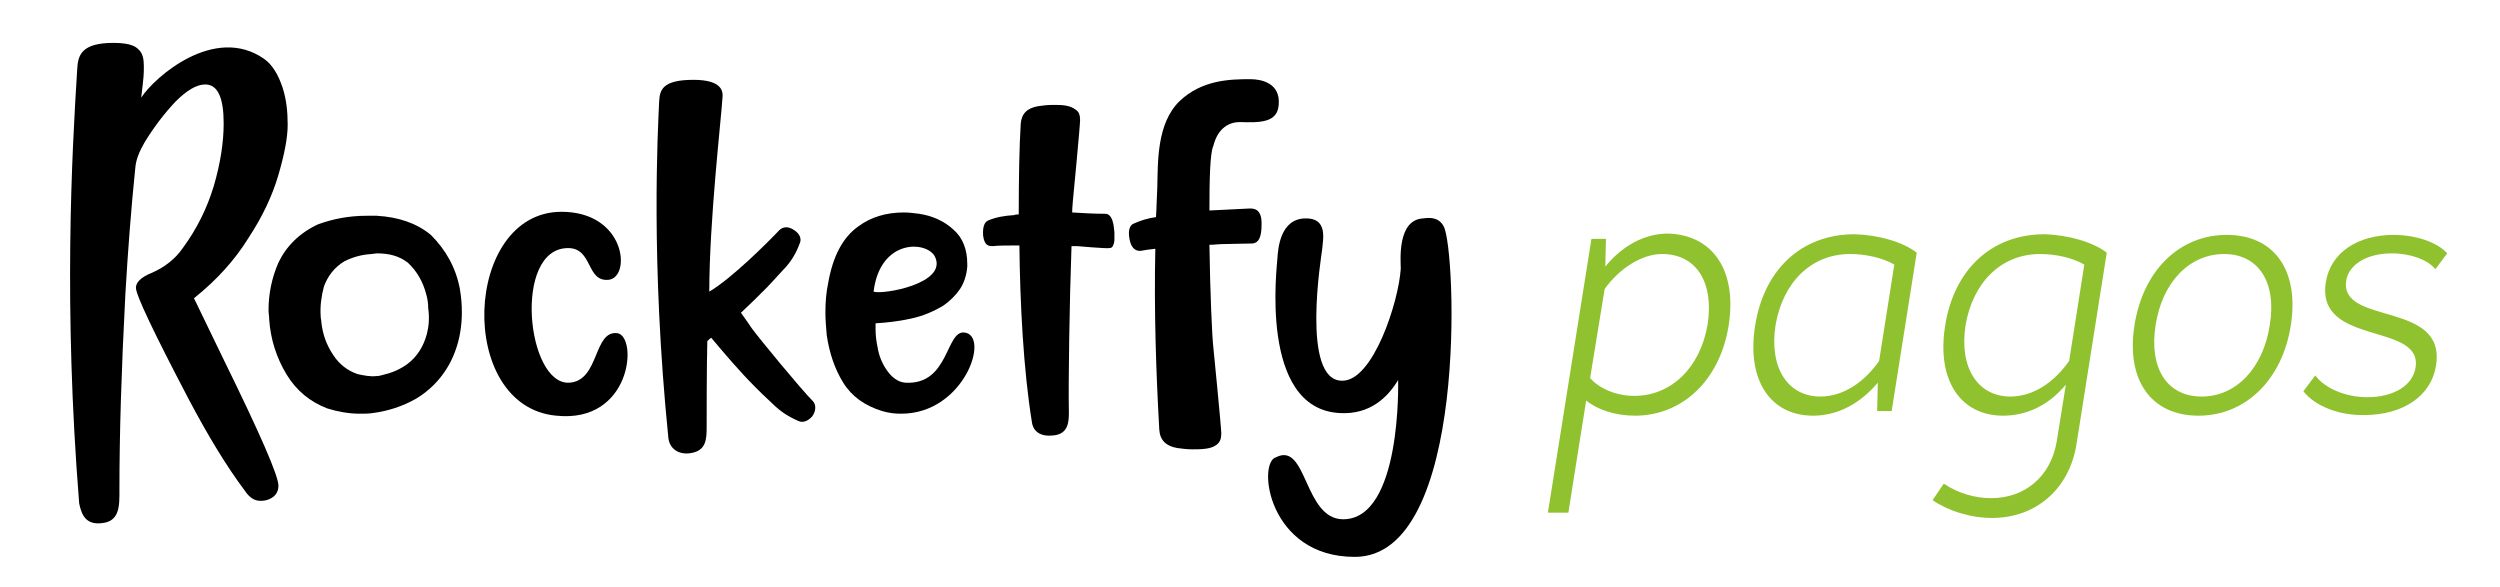 <?xml version="1.0" encoding="utf-8"?>
<!-- Generator: Adobe Illustrator 23.1.1, SVG Export Plug-In . SVG Version: 6.00 Build 0)  -->
<svg version="1.1" id="Capa_1" xmlns="http://www.w3.org/2000/svg" xmlns:xlink="http://www.w3.org/1999/xlink" x="0px" y="0px"
	 viewBox="0 0 378.9 89" style="enable-background:new 0 0 378.9 89;" xml:space="preserve">
<style type="text/css">
	.st0{fill:#90C22F;}
</style>
<g>
	<path d="M29.4,45.2c3.5-2.8,6.2-5.8,8.3-9.2c2.1-3.2,3.6-6.4,4.5-9.5s1.4-5.6,1.4-7.6s-0.2-3.9-0.8-5.7S41.3,9.8,40,8.9
		c-7.5-5.2-16.6,2.8-18.6,5.9c0.4-3.3,0.4-3.5,0.4-4.8c0-1.1-0.2-1.9-0.7-2.4c-0.4-0.4-1-1.1-3.9-1.1c-4.8,0-5.4,1.8-5.5,4
		C10.9,23.3,9.6,46.3,12,76.3c0.4,2,1.2,3.2,3.3,3c2.9-0.2,2.8-2.7,2.8-5c0-8.5,0.3-18.2,0.9-29.7c0.4-6.9,0.9-13.2,1.5-19.1
		c0.1-1.3,0.6-2.5,1.4-3.9c1.4-2.3,3-4.4,4.7-6.2c1.7-1.7,3.2-2.6,4.5-2.6c1.9,0,2.8,2,2.8,5.9c0,2.9-0.5,6.1-1.5,9.5
		c-1,3.3-2.5,6.4-4.7,9.4c-1.1,1.6-2.7,2.9-4.8,3.8c-1.5,0.6-2.3,1.4-2.3,2.2c0,1.1,2.6,6.6,8,16.9c2.8,5.3,5.6,10,8.6,14
		c0.6,0.9,1.4,1.4,2.2,1.4c0.4,0,0.8,0,1.3-0.2c1-0.4,1.5-1.1,1.5-2.1c0-1.5-2.8-7.9-8.3-19.1L29.4,45.2z"/>
	<path d="M65.3,35.6c-2.2-1.8-4.9-2.7-8.2-2.9h-1.5c-2.8,0-5.2,0.5-7.4,1.3c-2.8,1.3-4.8,3.3-6,5.8c-1,2.3-1.5,4.7-1.5,7.2
		c0,0.5,0.1,0.9,0.1,1.4c0.2,3,1.1,5.8,2.6,8.3s3.6,4.2,6.2,5.2c1.6,0.5,3.3,0.8,4.9,0.8c0.7,0,1.4,0,2-0.1c2.3-0.3,4.5-1,6.6-2.2
		c2.8-1.7,4.8-4.2,5.9-7.2c0.7-1.9,1-3.9,1-5.9c0-1.2-0.1-2.3-0.3-3.5C69.1,40.6,67.6,37.9,65.3,35.6z M64.7,50.6
		c-0.5,1.9-1.5,3.5-3,4.6c-1.1,0.8-2.3,1.3-3.6,1.6C57.8,56.9,57.4,57,57,57c-0.9,0.1-1.9-0.1-2.8-0.3c-1.5-0.5-2.8-1.5-3.7-2.9
		c-1-1.5-1.6-3.1-1.8-5c0-0.3-0.1-0.5-0.1-0.9c-0.1-1.5,0.1-3,0.5-4.5c0.6-1.6,1.6-2.9,3.1-3.8c1.2-0.6,2.5-1,4.1-1.1l0.8-0.1
		c1.9,0,3.4,0.4,4.7,1.4c1.4,1.3,2.3,2.9,2.8,4.8c0.2,0.7,0.3,1.4,0.3,2.1C65.1,48.2,65,49.4,64.7,50.6z"/>
	<path d="M93.6,50.5c-3.7-0.5-2.7,7.2-7.3,7.5c-6.5,0.4-8.6-20.4-0.2-20.4c3.8,0,2.7,5.2,6.2,4.8c3.4-0.5,2.5-10.3-7.2-10.3
		c-14.9,0-16,29.5-0.8,30.9C95.7,64.2,96.7,51.1,93.6,50.5z"/>
	<path d="M146.2,50.4c-2.9-0.4-2.3,8-9,7.6c-1.2-0.1-2.1-0.9-2.8-1.9s-1.2-2.2-1.4-3.5c-0.2-0.9-0.3-1.9-0.3-2.7V49
		c1.7-0.1,3.5-0.3,5.3-0.7c1.9-0.4,3.5-1.1,5-2c1-0.7,1.9-1.6,2.5-2.5s1-2.1,1.1-3.4V40c0-2.2-0.7-4-2.1-5.2
		c-1.4-1.3-3.2-2.1-5.2-2.4c-0.8-0.1-1.6-0.2-2.3-0.2c-2.7,0-5,0.7-6.9,2.1c-2.4,1.7-3.9,4.6-4.6,8.7c-0.3,1.4-0.4,2.9-0.4,4.4
		c0,1.1,0.1,2.2,0.2,3.4c0.4,2.7,1.2,5.1,2.5,7.2c1.3,2.1,3.3,3.5,5.9,4.3c1,0.3,1.9,0.4,2.9,0.4C146.1,62.7,150.1,50.9,146.2,50.4z
		 M141.7,38.9c2,4.1-8,5.8-9.3,5.3C133.4,36.1,140.5,36.5,141.7,38.9z"/>
	<path d="M218.8,34.3c-0.8-1.5-2.3-1.3-3.1-1.2c-4,0.2-3.4,6.5-3.4,7.6c-0.3,5-4.2,17.1-8.9,17c-6.3,0-3.1-19.1-3-20
		c0.1-1.4,0.9-4.7-2.6-4.6c-3.8,0.1-4.1,4.6-4.2,6.1c0,0.8-2.9,22.7,9.4,23.4c4.7,0.3,7.4-2.5,8.9-5c0,0,0.6,21.2-8.4,21.1
		c-5.9-0.1-5.4-11.8-10.1-9.4c-2.9,0.8-1.2,15.1,11.9,15.1C222.6,84.5,220.7,37.6,218.8,34.3z"/>
	<path d="M113.9,49.7c0,0-0.8-1.2-1.6-2.3c1.3-1.2,2.6-2.5,3.9-3.8c0.5-0.5,1.3-1.4,2.5-2.7c1.2-1.2,2-2.6,2.5-4
		c0.3-0.6,0.1-1.4-0.8-2c-1-0.7-1.8-0.5-2.3,0c-1.7,1.8-7.2,7.3-10.6,9.3c0-10.7,1.8-26.1,2-29.4c0.1-0.9,0-2.7-4.4-2.7
		c-4.8,0-5.1,1.6-5.2,3.3c-0.2,4.4-1.3,24.3,1.4,51c0.2,1.6,1.5,2.5,3.2,2.3c2.6-0.3,2.6-2.2,2.6-4.1s0-8.8,0.1-12.9
		c0.2-0.2,0.4-0.4,0.6-0.5c2.1,2.5,4.3,5.1,6.7,7.5c0.5,0.5,1.4,1.4,2.6,2.5c1.2,1.2,2.5,2,3.9,2.6c0.6,0.3,1.4,0.1,2.1-0.7
		c0.6-0.8,0.6-1.8,0.1-2.3C121.4,59,114.9,51.1,113.9,49.7z"/>
	<path d="M168.7,33.8c-0.2-0.9-0.6-1.4-1.2-1.4c-1.8,0-3.4-0.1-5-0.2c0-0.8,0.1-1.4,0.1-1.7c0,0,1.1-11.4,1.1-12.3
		c0-0.8-0.2-1.3-0.7-1.6c-0.4-0.3-0.9-0.5-1.5-0.6c-0.6-0.1-1.2-0.1-2-0.1s-1.5,0.1-2.2,0.2c-1.7,0.3-2.5,1.2-2.6,2.7
		c-0.2,3.2-0.3,8.1-0.3,13.7c-0.2,0-0.5,0-0.7,0.1c-1.5,0.1-2.7,0.3-3.9,0.8c-0.5,0.2-0.9,0.8-0.8,2.3c0.2,1.6,0.9,1.6,1.5,1.6
		c0.8-0.1,2.3-0.1,4-0.1c0.1,8.8,0.6,18.8,1.9,26.8c0.2,1.4,1.3,2.2,3.2,2c2.3-0.2,2.4-2,2.4-3.5c-0.1-4.2,0.1-17.1,0.4-25.2
		c0.4,0,0.7,0,0.8,0c0,0,4.6,0.4,4.9,0.3c0.3,0,0.5-0.1,0.6-0.4c0.1-0.2,0.2-0.5,0.2-0.9s0-0.7,0-1.1
		C168.8,34.5,168.8,34.1,168.7,33.8z"/>
	<path d="M189.4,31.6c-2.2,0.1-4.1,0.2-6.1,0.3c0-4.8,0.1-8.8,0.6-9.8c0.7-2.8,2.5-3.6,4-3.6c3.1,0.1,5.7,0.1,5.9-2.6
		c0.3-3.3-2.6-3.9-4.3-3.9c-3.1,0-7.3,0.1-10.7,3.3c-3.5,3.4-3.3,9.2-3.4,13.1c-0.1,1.7-0.1,3.2-0.2,4.5c-1.3,0.2-2.3,0.5-3.4,1
		c-0.5,0.2-0.9,0.9-0.6,2.4c0.3,1.6,1.2,1.8,1.8,1.7c0.5-0.1,1.2-0.2,2.1-0.3c-0.2,9.3,0.1,18.5,0.6,27.4c0.1,1.6,1,2.5,2.7,2.8
		c0.7,0.1,1.5,0.2,2.3,0.2c0.7,0,1.4,0,2.1-0.1c0.7-0.1,1.2-0.3,1.6-0.6c0.5-0.4,0.7-0.9,0.7-1.7c0-0.9-1.2-13-1.2-13
		c-0.2-1.6-0.5-8.6-0.6-15.6c0.8,0,1.4-0.1,1.7-0.1c0.7,0,4.6-0.1,4.9-0.1c0.3-0.1,1.3-0.1,1.3-2.8C191.3,31.6,190,31.6,189.4,31.6z
		"/>
</g>
<g>
	<path class="st0" d="M262,49.3c-1.3,8.3-7,13.7-14.2,13.7c-3,0-5.7-0.9-7.4-2.3l-2.7,17h-3.1l6.6-41.5h2.2l-0.1,4.2
		c2.6-3.2,6-5,9.5-5C259.6,35.6,263.3,41,262,49.3z M251.9,38.5c-3,0-6.4,2.1-8.7,5.3L241,57.3c1.5,1.7,4.1,2.7,6.7,2.7
		c5.6,0,10-4.3,11.1-10.8C259.8,42.8,257.1,38.5,251.9,38.5z"/>
	<path class="st0" d="M290.5,38.3l-3.8,24h-2.2l0.1-4.3c-2.7,3.2-6.1,5-9.8,5c-6.5,0-10.1-5.4-8.8-13.6c1.3-8.4,6.9-13.9,15.1-13.9
		C284.7,35.6,288.5,36.7,290.5,38.3z M287.1,40.1c-1.9-1.1-4.5-1.6-6.7-1.6c-5.9,0-10.2,4.3-11.3,10.8c-1,6.5,1.9,10.8,6.8,10.8
		c3.4,0,6.6-2.1,8.9-5.4L287.1,40.1z"/>
	<path class="st0" d="M319.3,38.3l-4.6,29.1c-1.1,6.7-6.1,11.1-12.8,11.1c-3.3,0-6.7-1.1-9-2.7l1.7-2.5c2.2,1.5,4.8,2.2,7.2,2.2
		c5.1,0,9-3.3,9.9-8.5l1.4-8.7c-2.5,3-5.8,4.7-9.5,4.7c-6.5,0-10.1-5.4-8.8-13.6c1.3-8.4,6.9-13.9,15.1-13.9
		C313.4,35.6,317.3,36.7,319.3,38.3z M315.9,40.1c-1.9-1.1-4.5-1.6-6.7-1.6c-5.9,0-10.2,4.3-11.3,10.8c-1,6.5,1.9,10.8,6.8,10.8
		c3.4,0,6.6-2.1,8.9-5.4L315.9,40.1z"/>
	<path class="st0" d="M323.5,49.3c1.3-8.3,6.8-13.7,14-13.7s11,5.4,9.7,13.7s-6.9,13.7-14,13.7C326,63,322.2,57.6,323.5,49.3z
		 M344,49.3c1.1-6.5-1.7-10.8-6.9-10.8c-5.3,0-9.4,4.3-10.4,10.8s1.7,10.8,7,10.8C338.9,60.1,343,55.8,344,49.3z"/>
	<path class="st0" d="M349.1,59.3l1.8-2.4c1.4,1.9,4.5,3.3,7.9,3.3c4,0,6.9-1.8,7.3-4.5c1.1-6.9-15.1-3.2-13.6-12.9
		c0.7-4.5,4.8-7.2,10.3-7.2c3.3,0,6.6,1.1,8.1,2.8l-1.8,2.4c-1.1-1.4-3.7-2.4-6.6-2.4c-3.8,0-6.5,1.7-6.9,4.1
		c-1.1,6.9,15.2,3,13.6,12.9c-0.7,4.6-5,7.5-10.8,7.5C354.6,63,350.9,61.6,349.1,59.3z"/>
</g>
</svg>
